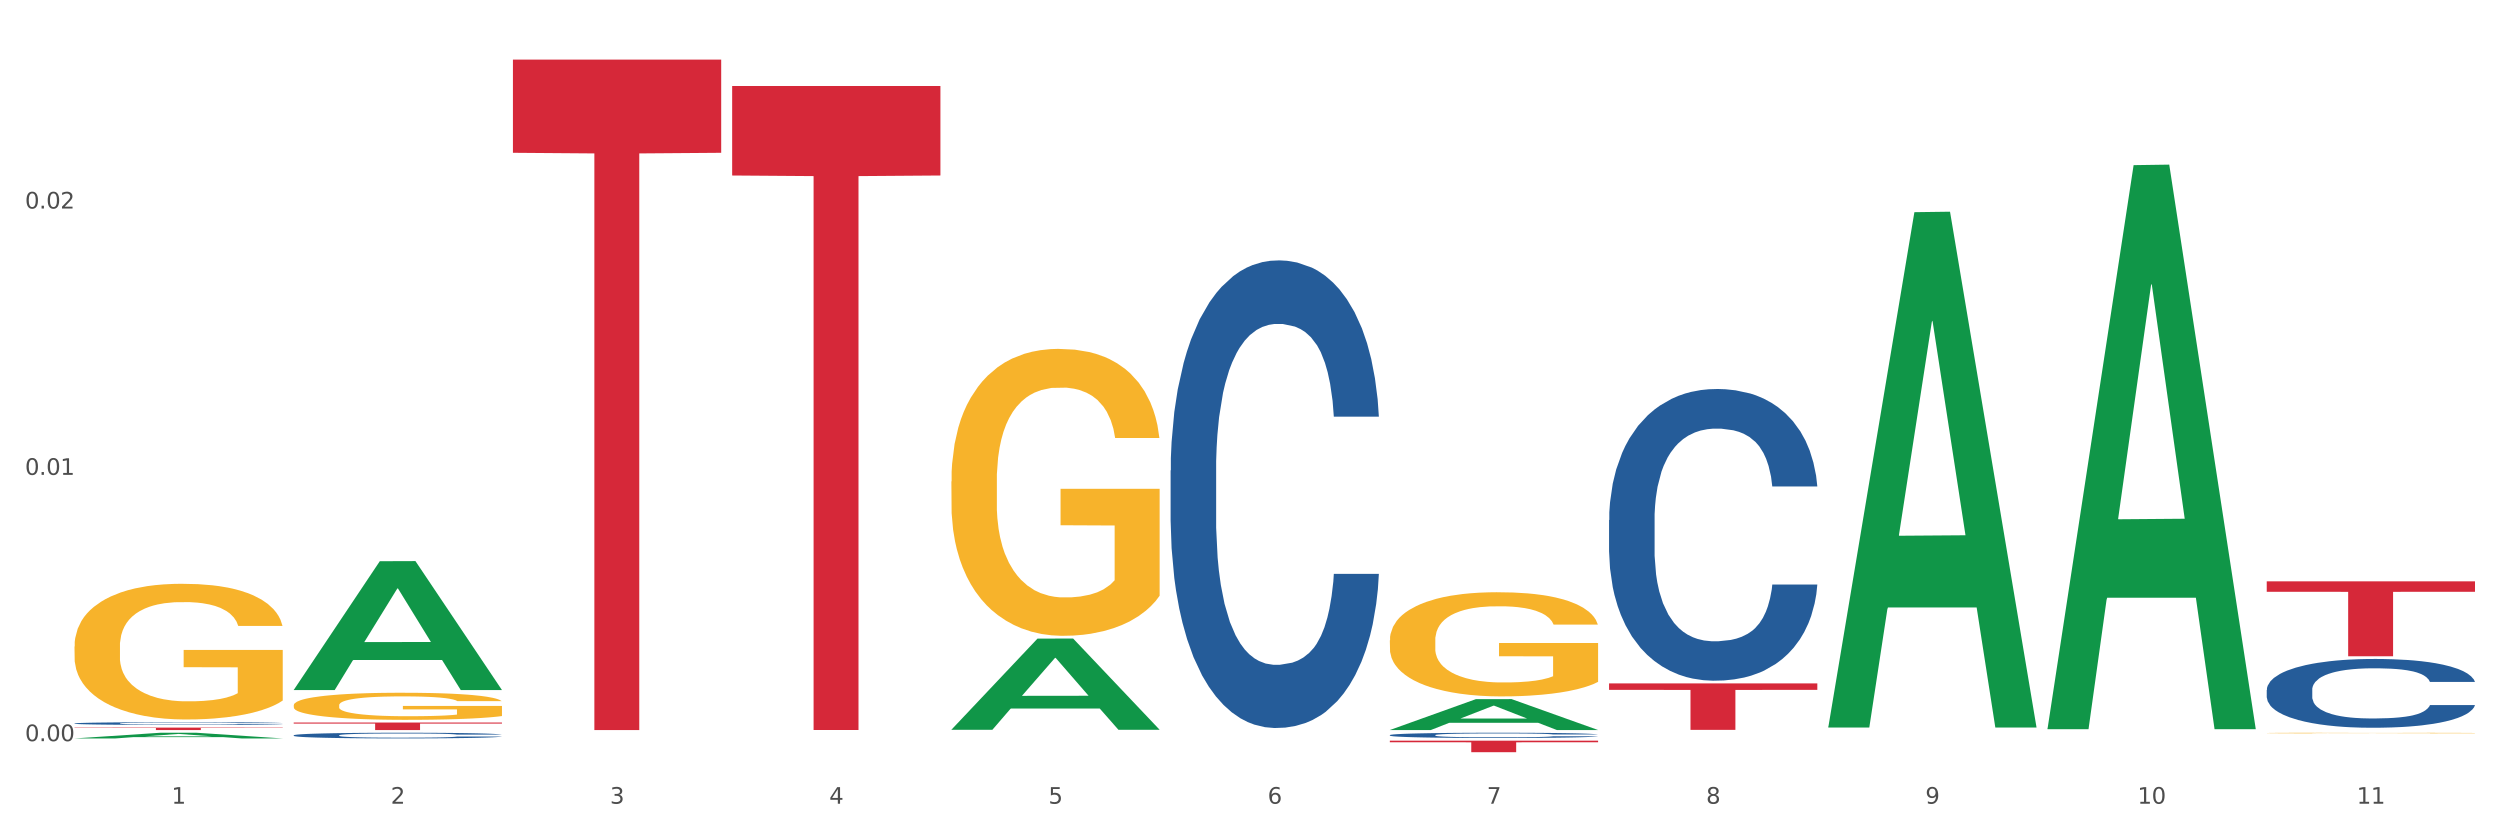 <?xml version="1.0" encoding="utf-8" standalone="no"?>
<!DOCTYPE svg PUBLIC "-//W3C//DTD SVG 1.1//EN"
  "http://www.w3.org/Graphics/SVG/1.1/DTD/svg11.dtd">
<svg xmlns:xlink="http://www.w3.org/1999/xlink" width="1080pt" height="360pt" viewBox="0 0 1080 360" xmlns="http://www.w3.org/2000/svg" version="1.1">
 <rect x="0" y="0" width="1080" height="360" fill="#333333" stroke="none"/>
 <defs>
  <style type="text/css">*{stroke-linejoin: round; stroke-linecap: butt}</style>
 </defs>
 <g id="figure_1">
  <g id="patch_1">
   <path d="M 0 360 
L 1080 360 
L 1080 0 
L 0 0 
z
" style="fill: #ffffff; stroke: #ffffff; stroke-linejoin: miter"/>
  </g>
  <g id="axes_1">
   <g id="matplotlib.axis_1">
    <g id="xtick_1">
     <g id="text_1">
      <!-- 1 -->
      <g style="fill: #4d4d4d" transform="translate(74.106 347.204) scale(0.096 -0.096)">
       <defs>
        <path id="DejaVuSans-31" d="M 794 531 
L 1825 531 
L 1825 4091 
L 703 3866 
L 703 4441 
L 1819 4666 
L 2450 4666 
L 2450 531 
L 3481 531 
L 3481 0 
L 794 0 
L 794 531 
z
" transform="scale(0.016)"/>
       </defs>
       <use xlink:href="#DejaVuSans-31"/>
      </g>
     </g>
    </g>
    <g id="xtick_2">
     <g id="text_2">
      <!-- 2 -->
      <g style="fill: #4d4d4d" transform="translate(168.812 347.204) scale(0.096 -0.096)">
       <defs>
        <path id="DejaVuSans-32" d="M 1228 531 
L 3431 531 
L 3431 0 
L 469 0 
L 469 531 
Q 828 903 1448 1529 
Q 2069 2156 2228 2338 
Q 2531 2678 2651 2914 
Q 2772 3150 2772 3378 
Q 2772 3750 2511 3984 
Q 2250 4219 1831 4219 
Q 1534 4219 1204 4116 
Q 875 4013 500 3803 
L 500 4441 
Q 881 4594 1212 4672 
Q 1544 4750 1819 4750 
Q 2544 4750 2975 4387 
Q 3406 4025 3406 3419 
Q 3406 3131 3298 2873 
Q 3191 2616 2906 2266 
Q 2828 2175 2409 1742 
Q 1991 1309 1228 531 
z
" transform="scale(0.016)"/>
       </defs>
       <use xlink:href="#DejaVuSans-32"/>
      </g>
     </g>
    </g>
    <g id="xtick_3">
     <g id="text_3">
      <!-- 3 -->
      <g style="fill: #4d4d4d" transform="translate(263.517 347.204) scale(0.096 -0.096)">
       <defs>
        <path id="DejaVuSans-33" d="M 2597 2516 
Q 3050 2419 3304 2112 
Q 3559 1806 3559 1356 
Q 3559 666 3084 287 
Q 2609 -91 1734 -91 
Q 1441 -91 1130 -33 
Q 819 25 488 141 
L 488 750 
Q 750 597 1062 519 
Q 1375 441 1716 441 
Q 2309 441 2620 675 
Q 2931 909 2931 1356 
Q 2931 1769 2642 2001 
Q 2353 2234 1838 2234 
L 1294 2234 
L 1294 2753 
L 1863 2753 
Q 2328 2753 2575 2939 
Q 2822 3125 2822 3475 
Q 2822 3834 2567 4026 
Q 2313 4219 1838 4219 
Q 1578 4219 1281 4162 
Q 984 4106 628 3988 
L 628 4550 
Q 988 4650 1302 4700 
Q 1616 4750 1894 4750 
Q 2613 4750 3031 4423 
Q 3450 4097 3450 3541 
Q 3450 3153 3228 2886 
Q 3006 2619 2597 2516 
z
" transform="scale(0.016)"/>
       </defs>
       <use xlink:href="#DejaVuSans-33"/>
      </g>
     </g>
    </g>
    <g id="xtick_4">
     <g id="text_4">
      <!-- 4 -->
      <g style="fill: #4d4d4d" transform="translate(358.223 347.204) scale(0.096 -0.096)">
       <defs>
        <path id="DejaVuSans-34" d="M 2419 4116 
L 825 1625 
L 2419 1625 
L 2419 4116 
z
M 2253 4666 
L 3047 4666 
L 3047 1625 
L 3713 1625 
L 3713 1100 
L 3047 1100 
L 3047 0 
L 2419 0 
L 2419 1100 
L 313 1100 
L 313 1709 
L 2253 4666 
z
" transform="scale(0.016)"/>
       </defs>
       <use xlink:href="#DejaVuSans-34"/>
      </g>
     </g>
    </g>
    <g id="xtick_5">
     <g id="text_5">
      <!-- 5 -->
      <g style="fill: #4d4d4d" transform="translate(452.928 347.204) scale(0.096 -0.096)">
       <defs>
        <path id="DejaVuSans-35" d="M 691 4666 
L 3169 4666 
L 3169 4134 
L 1269 4134 
L 1269 2991 
Q 1406 3038 1543 3061 
Q 1681 3084 1819 3084 
Q 2600 3084 3056 2656 
Q 3513 2228 3513 1497 
Q 3513 744 3044 326 
Q 2575 -91 1722 -91 
Q 1428 -91 1123 -41 
Q 819 9 494 109 
L 494 744 
Q 775 591 1075 516 
Q 1375 441 1709 441 
Q 2250 441 2565 725 
Q 2881 1009 2881 1497 
Q 2881 1984 2565 2268 
Q 2250 2553 1709 2553 
Q 1456 2553 1204 2497 
Q 953 2441 691 2322 
L 691 4666 
z
" transform="scale(0.016)"/>
       </defs>
       <use xlink:href="#DejaVuSans-35"/>
      </g>
     </g>
    </g>
    <g id="xtick_6">
     <g id="text_6">
      <!-- 6 -->
      <g style="fill: #4d4d4d" transform="translate(547.634 347.204) scale(0.096 -0.096)">
       <defs>
        <path id="DejaVuSans-36" d="M 2113 2584 
Q 1688 2584 1439 2293 
Q 1191 2003 1191 1497 
Q 1191 994 1439 701 
Q 1688 409 2113 409 
Q 2538 409 2786 701 
Q 3034 994 3034 1497 
Q 3034 2003 2786 2293 
Q 2538 2584 2113 2584 
z
M 3366 4563 
L 3366 3988 
Q 3128 4100 2886 4159 
Q 2644 4219 2406 4219 
Q 1781 4219 1451 3797 
Q 1122 3375 1075 2522 
Q 1259 2794 1537 2939 
Q 1816 3084 2150 3084 
Q 2853 3084 3261 2657 
Q 3669 2231 3669 1497 
Q 3669 778 3244 343 
Q 2819 -91 2113 -91 
Q 1303 -91 875 529 
Q 447 1150 447 2328 
Q 447 3434 972 4092 
Q 1497 4750 2381 4750 
Q 2619 4750 2861 4703 
Q 3103 4656 3366 4563 
z
" transform="scale(0.016)"/>
       </defs>
       <use xlink:href="#DejaVuSans-36"/>
      </g>
     </g>
    </g>
    <g id="xtick_7">
     <g id="text_7">
      <!-- 7 -->
      <g style="fill: #4d4d4d" transform="translate(642.339 347.204) scale(0.096 -0.096)">
       <defs>
        <path id="DejaVuSans-37" d="M 525 4666 
L 3525 4666 
L 3525 4397 
L 1831 0 
L 1172 0 
L 2766 4134 
L 525 4134 
L 525 4666 
z
" transform="scale(0.016)"/>
       </defs>
       <use xlink:href="#DejaVuSans-37"/>
      </g>
     </g>
    </g>
    <g id="xtick_8">
     <g id="text_8">
      <!-- 8 -->
      <g style="fill: #4d4d4d" transform="translate(737.044 347.204) scale(0.096 -0.096)">
       <defs>
        <path id="DejaVuSans-38" d="M 2034 2216 
Q 1584 2216 1326 1975 
Q 1069 1734 1069 1313 
Q 1069 891 1326 650 
Q 1584 409 2034 409 
Q 2484 409 2743 651 
Q 3003 894 3003 1313 
Q 3003 1734 2745 1975 
Q 2488 2216 2034 2216 
z
M 1403 2484 
Q 997 2584 770 2862 
Q 544 3141 544 3541 
Q 544 4100 942 4425 
Q 1341 4750 2034 4750 
Q 2731 4750 3128 4425 
Q 3525 4100 3525 3541 
Q 3525 3141 3298 2862 
Q 3072 2584 2669 2484 
Q 3125 2378 3379 2068 
Q 3634 1759 3634 1313 
Q 3634 634 3220 271 
Q 2806 -91 2034 -91 
Q 1263 -91 848 271 
Q 434 634 434 1313 
Q 434 1759 690 2068 
Q 947 2378 1403 2484 
z
M 1172 3481 
Q 1172 3119 1398 2916 
Q 1625 2713 2034 2713 
Q 2441 2713 2670 2916 
Q 2900 3119 2900 3481 
Q 2900 3844 2670 4047 
Q 2441 4250 2034 4250 
Q 1625 4250 1398 4047 
Q 1172 3844 1172 3481 
z
" transform="scale(0.016)"/>
       </defs>
       <use xlink:href="#DejaVuSans-38"/>
      </g>
     </g>
    </g>
    <g id="xtick_9">
     <g id="text_9">
      <!-- 9 -->
      <g style="fill: #4d4d4d" transform="translate(831.75 347.204) scale(0.096 -0.096)">
       <defs>
        <path id="DejaVuSans-39" d="M 703 97 
L 703 672 
Q 941 559 1184 500 
Q 1428 441 1663 441 
Q 2288 441 2617 861 
Q 2947 1281 2994 2138 
Q 2813 1869 2534 1725 
Q 2256 1581 1919 1581 
Q 1219 1581 811 2004 
Q 403 2428 403 3163 
Q 403 3881 828 4315 
Q 1253 4750 1959 4750 
Q 2769 4750 3195 4129 
Q 3622 3509 3622 2328 
Q 3622 1225 3098 567 
Q 2575 -91 1691 -91 
Q 1453 -91 1209 -44 
Q 966 3 703 97 
z
M 1959 2075 
Q 2384 2075 2632 2365 
Q 2881 2656 2881 3163 
Q 2881 3666 2632 3958 
Q 2384 4250 1959 4250 
Q 1534 4250 1286 3958 
Q 1038 3666 1038 3163 
Q 1038 2656 1286 2365 
Q 1534 2075 1959 2075 
z
" transform="scale(0.016)"/>
       </defs>
       <use xlink:href="#DejaVuSans-39"/>
      </g>
     </g>
    </g>
    <g id="xtick_10">
     <g id="text_10">
      <!-- 10 -->
      <g style="fill: #4d4d4d" transform="translate(923.401 347.204) scale(0.096 -0.096)">
       <defs>
        <path id="DejaVuSans-30" d="M 2034 4250 
Q 1547 4250 1301 3770 
Q 1056 3291 1056 2328 
Q 1056 1369 1301 889 
Q 1547 409 2034 409 
Q 2525 409 2770 889 
Q 3016 1369 3016 2328 
Q 3016 3291 2770 3770 
Q 2525 4250 2034 4250 
z
M 2034 4750 
Q 2819 4750 3233 4129 
Q 3647 3509 3647 2328 
Q 3647 1150 3233 529 
Q 2819 -91 2034 -91 
Q 1250 -91 836 529 
Q 422 1150 422 2328 
Q 422 3509 836 4129 
Q 1250 4750 2034 4750 
z
" transform="scale(0.016)"/>
       </defs>
       <use xlink:href="#DejaVuSans-31"/>
       <use xlink:href="#DejaVuSans-30" transform="translate(63.623 0)"/>
      </g>
     </g>
    </g>
    <g id="xtick_11">
     <g id="text_11">
      <!-- 11 -->
      <g style="fill: #4d4d4d" transform="translate(1018.107 347.204) scale(0.096 -0.096)">
       <use xlink:href="#DejaVuSans-31"/>
       <use xlink:href="#DejaVuSans-31" transform="translate(63.623 0)"/>
      </g>
     </g>
    </g>
    <g id="xtick_12"/>
    <g id="xtick_13"/>
    <g id="xtick_14"/>
    <g id="xtick_15"/>
    <g id="xtick_16"/>
    <g id="xtick_17"/>
    <g id="xtick_18"/>
    <g id="xtick_19"/>
    <g id="xtick_20"/>
    <g id="xtick_21"/>
   </g>
   <g id="matplotlib.axis_2">
    <g id="ytick_1">
     <g id="text_12">
      <!-- 0.00 -->
      <g style="fill: #4d4d4d" transform="translate(10.8 320.186) scale(0.096 -0.096)">
       <defs>
        <path id="DejaVuSans-2e" d="M 684 794 
L 1344 794 
L 1344 0 
L 684 0 
L 684 794 
z
" transform="scale(0.016)"/>
       </defs>
       <use xlink:href="#DejaVuSans-30"/>
       <use xlink:href="#DejaVuSans-2e" transform="translate(63.623 0)"/>
       <use xlink:href="#DejaVuSans-30" transform="translate(95.41 0)"/>
       <use xlink:href="#DejaVuSans-30" transform="translate(159.033 0)"/>
      </g>
     </g>
    </g>
    <g id="ytick_2">
     <g id="text_13">
      <!-- 0.01 -->
      <g style="fill: #4d4d4d" transform="translate(10.8 205.136) scale(0.096 -0.096)">
       <use xlink:href="#DejaVuSans-30"/>
       <use xlink:href="#DejaVuSans-2e" transform="translate(63.623 0)"/>
       <use xlink:href="#DejaVuSans-30" transform="translate(95.41 0)"/>
       <use xlink:href="#DejaVuSans-31" transform="translate(159.033 0)"/>
      </g>
     </g>
    </g>
    <g id="ytick_3">
     <g id="text_14">
      <!-- 0.02 -->
      <g style="fill: #4d4d4d" transform="translate(10.8 90.085) scale(0.096 -0.096)">
       <use xlink:href="#DejaVuSans-30"/>
       <use xlink:href="#DejaVuSans-2e" transform="translate(63.623 0)"/>
       <use xlink:href="#DejaVuSans-30" transform="translate(95.41 0)"/>
       <use xlink:href="#DejaVuSans-32" transform="translate(159.033 0)"/>
      </g>
     </g>
    </g>
    <g id="ytick_4"/>
    <g id="ytick_5"/>
    <g id="ytick_6"/>
   </g>
   <g id="PolyCollection_1">
    <path d="M 32.175 319 
L 32.268 318.998 
L 69.369 316.541 
L 84.766 316.539 
L 122.145 319.005 
L 104.337 319.005 
L 96.267 318.43 
L 57.96 318.43 
L 57.682 318.44 
L 49.891 319.005 
L 32.175 319.005 
L 32.175 319 
L 62.783 318.088 
L 91.444 318.085 
L 77.253 317.064 
L 77.067 317.06 
L 76.882 317.067 
L 62.691 318.085 
L 62.783 318.088 
L 32.175 319 
z
" clip-path="url(#p828013694e)" style="fill: #109648"/>
    <path d="M 600.408 317.562 
L 600.514 317.56 
L 600.514 317.501 
L 600.833 317.422 
L 602.003 317.277 
L 603.492 317.167 
L 606.044 317.038 
L 607.427 316.984 
L 609.235 316.923 
L 612.957 316.826 
L 617.211 316.743 
L 620.189 316.697 
L 622.422 316.668 
L 627.42 316.616 
L 630.292 316.593 
L 633.269 316.574 
L 635.822 316.562 
L 640.076 316.547 
L 643.479 316.541 
L 647.414 316.539 
L 650.71 316.541 
L 655.071 316.549 
L 661.451 316.574 
L 663.897 316.589 
L 667.194 316.614 
L 670.597 316.647 
L 673.362 316.68 
L 676.553 316.728 
L 679.85 316.79 
L 683.04 316.869 
L 685.273 316.942 
L 687.081 317.019 
L 688.677 317.113 
L 689.846 317.214 
L 690.378 317.3 
L 670.916 317.3 
L 670.385 317.223 
L 669.321 317.14 
L 668.258 317.084 
L 667.088 317.038 
L 665.28 316.986 
L 663.685 316.953 
L 661.026 316.913 
L 658.58 316.888 
L 656.559 316.874 
L 654.113 316.861 
L 648.902 316.849 
L 645.18 316.849 
L 642.841 316.853 
L 639.969 316.863 
L 637.523 316.878 
L 634.652 316.903 
L 632.419 316.93 
L 630.185 316.965 
L 628.909 316.99 
L 626.995 317.036 
L 625.719 317.073 
L 624.017 317.138 
L 623.06 317.183 
L 621.358 317.302 
L 620.614 317.389 
L 620.295 317.449 
L 620.082 317.516 
L 620.082 317.84 
L 620.72 317.986 
L 621.252 318.048 
L 622.103 318.119 
L 623.698 318.21 
L 626.038 318.299 
L 628.484 318.364 
L 630.504 318.403 
L 632.419 318.432 
L 634.333 318.455 
L 636.672 318.476 
L 638.587 318.489 
L 641.458 318.501 
L 644.861 318.507 
L 647.52 318.507 
L 652.944 318.497 
L 655.39 318.487 
L 657.729 318.472 
L 660.282 318.449 
L 662.302 318.424 
L 663.472 318.405 
L 665.386 318.366 
L 666.875 318.324 
L 668.151 318.277 
L 669.002 318.235 
L 669.959 318.173 
L 670.704 318.102 
L 670.916 318.065 
L 690.378 318.065 
L 689.953 318.139 
L 689.208 318.212 
L 687.719 318.31 
L 686.55 318.366 
L 684.742 318.435 
L 682.827 318.493 
L 680.169 318.557 
L 677.723 318.605 
L 675.17 318.647 
L 672.405 318.684 
L 667.407 318.736 
L 665.599 318.751 
L 661.771 318.775 
L 658.793 318.79 
L 654.433 318.805 
L 649.966 318.813 
L 645.287 318.815 
L 641.139 318.811 
L 636.566 318.798 
L 633.695 318.786 
L 630.504 318.767 
L 626.782 318.738 
L 623.273 318.703 
L 619.976 318.661 
L 616.892 318.613 
L 614.02 318.559 
L 610.298 318.47 
L 607.533 318.383 
L 605.513 318.302 
L 604.13 318.233 
L 602.748 318.146 
L 602.003 318.085 
L 600.833 317.94 
L 600.408 317.805 
L 600.408 317.562 
z
" clip-path="url(#p828013694e)" style="fill: #255c99"/>
    <path d="M 695.113 224.669 
L 695.22 224.554 
L 695.22 221.332 
L 695.539 216.958 
L 696.709 208.901 
L 698.197 202.801 
L 700.75 195.665 
L 702.132 192.673 
L 703.94 189.335 
L 707.662 183.926 
L 711.916 179.322 
L 714.894 176.79 
L 717.127 175.178 
L 722.126 172.301 
L 724.997 171.035 
L 727.975 169.999 
L 730.527 169.309 
L 734.781 168.503 
L 738.184 168.158 
L 742.119 168.043 
L 745.416 168.158 
L 749.776 168.618 
L 756.157 169.999 
L 758.603 170.805 
L 761.9 172.186 
L 765.303 174.027 
L 768.068 175.869 
L 771.258 178.516 
L 774.555 181.969 
L 777.746 186.343 
L 779.979 190.371 
L 781.787 194.63 
L 783.382 199.809 
L 784.552 205.448 
L 785.084 210.167 
L 765.622 210.167 
L 765.09 205.909 
L 764.027 201.305 
L 762.963 198.197 
L 761.793 195.665 
L 759.985 192.788 
L 758.39 190.946 
L 755.732 188.76 
L 753.286 187.379 
L 751.265 186.573 
L 748.819 185.882 
L 743.608 185.192 
L 739.886 185.192 
L 737.546 185.422 
L 734.675 185.997 
L 732.229 186.803 
L 729.357 188.184 
L 727.124 189.68 
L 724.891 191.637 
L 723.615 193.018 
L 721.7 195.55 
L 720.424 197.622 
L 718.723 201.19 
L 717.765 203.722 
L 716.064 210.282 
L 715.319 215.116 
L 715 218.454 
L 714.788 222.137 
L 714.788 240.092 
L 715.426 248.149 
L 715.958 251.602 
L 716.808 255.515 
L 718.404 260.579 
L 720.743 265.528 
L 723.189 269.096 
L 725.21 271.283 
L 727.124 272.894 
L 729.038 274.16 
L 731.378 275.311 
L 733.292 276.002 
L 736.164 276.692 
L 739.567 277.038 
L 742.225 277.038 
L 747.649 276.462 
L 750.095 275.887 
L 752.435 275.081 
L 754.987 273.815 
L 757.008 272.434 
L 758.178 271.398 
L 760.092 269.211 
L 761.581 266.909 
L 762.857 264.262 
L 763.708 261.96 
L 764.665 258.507 
L 765.409 254.594 
L 765.622 252.522 
L 785.084 252.522 
L 784.658 256.666 
L 783.914 260.694 
L 782.425 266.104 
L 781.255 269.211 
L 779.447 273.009 
L 777.533 276.232 
L 774.874 279.8 
L 772.428 282.447 
L 769.876 284.749 
L 767.111 286.821 
L 762.112 289.698 
L 760.305 290.504 
L 756.476 291.885 
L 753.498 292.691 
L 749.138 293.496 
L 744.671 293.957 
L 739.992 294.072 
L 735.845 293.841 
L 731.272 293.151 
L 728.4 292.46 
L 725.21 291.424 
L 721.488 289.813 
L 717.978 287.857 
L 714.681 285.555 
L 711.597 282.907 
L 708.726 279.915 
L 705.004 274.966 
L 702.239 270.132 
L 700.218 265.643 
L 698.836 261.845 
L 697.453 257.011 
L 696.709 253.673 
L 695.539 245.617 
L 695.113 238.135 
L 695.113 224.669 
z
" clip-path="url(#p828013694e)" style="fill: #255c99"/>
    <path d="M 979.23 298.023 
L 979.336 297.996 
L 979.336 297.236 
L 979.655 296.204 
L 980.825 294.304 
L 982.314 292.865 
L 984.866 291.182 
L 986.249 290.476 
L 988.057 289.689 
L 991.779 288.413 
L 996.033 287.327 
L 999.01 286.73 
L 1001.244 286.35 
L 1006.242 285.671 
L 1009.114 285.373 
L 1012.091 285.128 
L 1014.644 284.965 
L 1018.898 284.775 
L 1022.301 284.694 
L 1026.236 284.667 
L 1029.532 284.694 
L 1033.893 284.803 
L 1040.273 285.128 
L 1042.719 285.318 
L 1046.016 285.644 
L 1049.419 286.078 
L 1052.184 286.513 
L 1055.375 287.137 
L 1058.672 287.952 
L 1061.862 288.983 
L 1064.095 289.933 
L 1065.903 290.938 
L 1067.498 292.159 
L 1068.668 293.489 
L 1069.2 294.602 
L 1049.738 294.602 
L 1049.207 293.598 
L 1048.143 292.512 
L 1047.08 291.779 
L 1045.91 291.182 
L 1044.102 290.503 
L 1042.507 290.069 
L 1039.848 289.553 
L 1037.402 289.227 
L 1035.381 289.037 
L 1032.935 288.875 
L 1027.724 288.712 
L 1024.002 288.712 
L 1021.663 288.766 
L 1018.791 288.902 
L 1016.345 289.092 
L 1013.474 289.417 
L 1011.24 289.77 
L 1009.007 290.232 
L 1007.731 290.558 
L 1005.817 291.155 
L 1004.541 291.643 
L 1002.839 292.485 
L 1001.882 293.082 
L 1000.18 294.63 
L 999.436 295.77 
L 999.117 296.557 
L 998.904 297.426 
L 998.904 301.66 
L 999.542 303.561 
L 1000.074 304.375 
L 1000.925 305.298 
L 1002.52 306.492 
L 1004.86 307.66 
L 1007.306 308.501 
L 1009.326 309.017 
L 1011.24 309.397 
L 1013.155 309.696 
L 1015.494 309.967 
L 1017.409 310.13 
L 1020.28 310.293 
L 1023.683 310.374 
L 1026.342 310.374 
L 1031.766 310.239 
L 1034.212 310.103 
L 1036.551 309.913 
L 1039.104 309.614 
L 1041.124 309.289 
L 1042.294 309.044 
L 1044.208 308.528 
L 1045.697 307.985 
L 1046.973 307.361 
L 1047.824 306.818 
L 1048.781 306.004 
L 1049.526 305.081 
L 1049.738 304.592 
L 1069.2 304.592 
L 1068.775 305.569 
L 1068.03 306.52 
L 1066.541 307.795 
L 1065.371 308.528 
L 1063.564 309.424 
L 1061.649 310.184 
L 1058.991 311.026 
L 1056.545 311.65 
L 1053.992 312.193 
L 1051.227 312.682 
L 1046.229 313.36 
L 1044.421 313.55 
L 1040.592 313.876 
L 1037.615 314.066 
L 1033.254 314.256 
L 1028.788 314.365 
L 1024.109 314.392 
L 1019.961 314.338 
L 1015.388 314.175 
L 1012.517 314.012 
L 1009.326 313.768 
L 1005.604 313.388 
L 1002.095 312.926 
L 998.798 312.383 
L 995.714 311.759 
L 992.842 311.053 
L 989.12 309.886 
L 986.355 308.746 
L 984.334 307.687 
L 982.952 306.791 
L 981.569 305.651 
L 980.825 304.864 
L 979.655 302.963 
L 979.23 301.199 
L 979.23 298.023 
z
" clip-path="url(#p828013694e)" style="fill: #255c99"/>
    <path d="M 32.175 312.519 
L 32.281 312.518 
L 32.281 312.487 
L 32.6 312.446 
L 33.77 312.37 
L 35.259 312.313 
L 37.811 312.245 
L 39.194 312.217 
L 41.002 312.186 
L 44.724 312.135 
L 48.978 312.091 
L 51.956 312.067 
L 54.189 312.052 
L 59.187 312.025 
L 62.059 312.013 
L 65.036 312.003 
L 67.589 311.997 
L 71.843 311.989 
L 75.246 311.986 
L 79.181 311.985 
L 82.477 311.986 
L 86.838 311.99 
L 93.219 312.003 
L 95.665 312.011 
L 98.961 312.024 
L 102.365 312.041 
L 105.13 312.059 
L 108.32 312.084 
L 111.617 312.116 
L 114.807 312.158 
L 117.041 312.195 
L 118.848 312.236 
L 120.444 312.284 
L 121.613 312.338 
L 122.145 312.382 
L 102.684 312.382 
L 102.152 312.342 
L 101.088 312.299 
L 100.025 312.269 
L 98.855 312.245 
L 97.047 312.218 
L 95.452 312.201 
L 92.793 312.18 
L 90.347 312.167 
L 88.327 312.16 
L 85.881 312.153 
L 80.67 312.147 
L 76.947 312.147 
L 74.608 312.149 
L 71.736 312.154 
L 69.29 312.162 
L 66.419 312.175 
L 64.186 312.189 
L 61.952 312.207 
L 60.676 312.22 
L 58.762 312.244 
L 57.486 312.264 
L 55.784 312.297 
L 54.827 312.321 
L 53.126 312.383 
L 52.381 312.429 
L 52.062 312.46 
L 51.849 312.495 
L 51.849 312.664 
L 52.487 312.74 
L 53.019 312.773 
L 53.87 312.81 
L 55.465 312.857 
L 57.805 312.904 
L 60.251 312.938 
L 62.271 312.958 
L 64.186 312.973 
L 66.1 312.985 
L 68.44 312.996 
L 70.354 313.003 
L 73.225 313.009 
L 76.628 313.012 
L 79.287 313.012 
L 84.711 313.007 
L 87.157 313.002 
L 89.496 312.994 
L 92.049 312.982 
L 94.069 312.969 
L 95.239 312.959 
L 97.153 312.939 
L 98.642 312.917 
L 99.919 312.892 
L 100.769 312.87 
L 101.726 312.838 
L 102.471 312.801 
L 102.684 312.781 
L 122.145 312.781 
L 121.72 312.82 
L 120.975 312.858 
L 119.487 312.909 
L 118.317 312.939 
L 116.509 312.974 
L 114.595 313.005 
L 111.936 313.038 
L 109.49 313.063 
L 106.937 313.085 
L 104.172 313.105 
L 99.174 313.132 
L 97.366 313.139 
L 93.538 313.152 
L 90.56 313.16 
L 86.2 313.168 
L 81.733 313.172 
L 77.054 313.173 
L 72.906 313.171 
L 68.333 313.164 
L 65.462 313.158 
L 62.271 313.148 
L 58.549 313.133 
L 55.04 313.114 
L 51.743 313.093 
L 48.659 313.068 
L 45.788 313.039 
L 42.065 312.993 
L 39.3 312.947 
L 37.28 312.905 
L 35.897 312.869 
L 34.515 312.824 
L 33.77 312.792 
L 32.6 312.716 
L 32.175 312.646 
L 32.175 312.519 
z
" clip-path="url(#p828013694e)" style="fill: #255c99"/>
    <path d="M 221.586 25.759 
L 311.556 25.759 
L 311.556 66.007 
L 276.165 66.279 
L 276.165 315.376 
L 256.764 315.376 
L 256.764 66.279 
L 221.586 66.007 
L 221.586 26.031 
L 221.586 25.759 
z
" clip-path="url(#p828013694e)" style="fill: #d62839"/>
    <path d="M 316.291 37.152 
L 406.262 37.152 
L 406.262 75.815 
L 370.871 76.077 
L 370.871 315.374 
L 351.469 315.374 
L 351.469 76.077 
L 316.291 75.815 
L 316.291 37.413 
L 316.291 37.152 
z
" clip-path="url(#p828013694e)" style="fill: #d62839"/>
    <path d="M 600.408 319.978 
L 690.378 319.978 
L 690.378 320.669 
L 654.987 320.674 
L 654.987 324.95 
L 635.586 324.95 
L 635.586 320.674 
L 600.408 320.669 
L 600.408 319.983 
L 600.408 319.978 
z
" clip-path="url(#p828013694e)" style="fill: #d62839"/>
    <path d="M 695.113 295.235 
L 785.084 295.235 
L 785.084 298.024 
L 749.692 298.043 
L 749.692 315.306 
L 730.291 315.306 
L 730.291 298.043 
L 695.113 298.024 
L 695.113 295.254 
L 695.113 295.235 
z
" clip-path="url(#p828013694e)" style="fill: #d62839"/>
    <path d="M 979.23 251.149 
L 1069.2 251.149 
L 1069.2 255.645 
L 1033.809 255.675 
L 1033.809 283.504 
L 1014.408 283.504 
L 1014.408 255.675 
L 979.23 255.645 
L 979.23 251.179 
L 979.23 251.149 
z
" clip-path="url(#p828013694e)" style="fill: #d62839"/>
    <path d="M 126.88 312.135 
L 216.851 312.135 
L 216.851 312.585 
L 181.46 312.588 
L 181.46 315.376 
L 162.058 315.376 
L 162.058 312.588 
L 126.88 312.585 
L 126.88 312.138 
L 126.88 312.135 
z
" clip-path="url(#p828013694e)" style="fill: #d62839"/>
    <path d="M 32.175 314.336 
L 122.145 314.336 
L 122.145 314.481 
L 86.754 314.482 
L 86.754 315.376 
L 67.353 315.376 
L 67.353 314.482 
L 32.175 314.481 
L 32.175 314.337 
L 32.175 314.336 
z
" clip-path="url(#p828013694e)" style="fill: #d62839"/>
    <path d="M 505.702 203.254 
L 505.809 203.07 
L 505.809 197.903 
L 506.128 190.892 
L 507.298 177.977 
L 508.786 168.198 
L 511.339 156.759 
L 512.721 151.962 
L 514.529 146.612 
L 518.251 137.94 
L 522.505 130.56 
L 525.483 126.501 
L 527.716 123.918 
L 532.715 119.305 
L 535.586 117.276 
L 538.564 115.615 
L 541.116 114.508 
L 545.37 113.216 
L 548.773 112.663 
L 552.708 112.478 
L 556.005 112.663 
L 560.365 113.401 
L 566.746 115.615 
L 569.192 116.907 
L 572.489 119.121 
L 575.892 122.073 
L 578.657 125.025 
L 581.847 129.268 
L 585.144 134.803 
L 588.335 141.814 
L 590.568 148.272 
L 592.376 155.099 
L 593.971 163.401 
L 595.141 172.442 
L 595.673 180.007 
L 576.211 180.007 
L 575.679 173.18 
L 574.616 165.8 
L 573.552 160.818 
L 572.382 156.759 
L 570.575 152.147 
L 568.979 149.195 
L 566.321 145.689 
L 563.875 143.475 
L 561.854 142.184 
L 559.408 141.076 
L 554.197 139.969 
L 550.475 139.969 
L 548.135 140.338 
L 545.264 141.261 
L 542.818 142.553 
L 539.946 144.767 
L 537.713 147.165 
L 535.48 150.302 
L 534.204 152.516 
L 532.289 156.575 
L 531.013 159.896 
L 529.312 165.615 
L 528.354 169.674 
L 526.653 180.191 
L 525.908 187.94 
L 525.589 193.291 
L 525.377 199.195 
L 525.377 227.977 
L 526.015 240.893 
L 526.547 246.428 
L 527.397 252.701 
L 528.993 260.819 
L 531.332 268.753 
L 533.778 274.472 
L 535.799 277.978 
L 537.713 280.561 
L 539.627 282.59 
L 541.967 284.435 
L 543.881 285.542 
L 546.753 286.65 
L 550.156 287.203 
L 552.814 287.203 
L 558.238 286.28 
L 560.684 285.358 
L 563.024 284.066 
L 565.576 282.037 
L 567.597 279.823 
L 568.767 278.162 
L 570.681 274.657 
L 572.17 270.967 
L 573.446 266.723 
L 574.297 263.033 
L 575.254 257.498 
L 575.998 251.225 
L 576.211 247.904 
L 595.673 247.904 
L 595.247 254.546 
L 594.503 261.004 
L 593.014 269.675 
L 591.844 274.657 
L 590.036 280.745 
L 588.122 285.911 
L 585.463 291.631 
L 583.017 295.875 
L 580.465 299.565 
L 577.7 302.886 
L 572.701 307.498 
L 570.894 308.79 
L 567.065 311.004 
L 564.087 312.295 
L 559.727 313.587 
L 555.26 314.325 
L 550.581 314.509 
L 546.434 314.14 
L 541.861 313.033 
L 538.989 311.926 
L 535.799 310.266 
L 532.077 307.683 
L 528.567 304.546 
L 525.27 300.856 
L 522.186 296.613 
L 519.315 291.816 
L 515.593 283.882 
L 512.828 276.133 
L 510.807 268.937 
L 509.425 262.849 
L 508.042 255.099 
L 507.298 249.749 
L 506.128 236.834 
L 505.702 224.841 
L 505.702 203.254 
z
" clip-path="url(#p828013694e)" style="fill: #255c99"/>
    <path d="M 32.175 279.285 
L 32.281 279.232 
L 32.281 277.304 
L 32.494 275.645 
L 33.556 271.629 
L 35.149 268.309 
L 36.318 266.542 
L 37.486 265.097 
L 38.867 263.651 
L 40.567 262.152 
L 43.647 259.957 
L 45.559 258.832 
L 47.896 257.654 
L 52.145 255.941 
L 55.225 254.977 
L 58.412 254.174 
L 63.617 253.21 
L 67.016 252.782 
L 70.627 252.461 
L 74.983 252.247 
L 78.275 252.193 
L 85.499 252.354 
L 91.659 252.836 
L 94.634 253.21 
L 98.458 253.853 
L 100.476 254.281 
L 103.769 255.138 
L 107.168 256.262 
L 109.505 257.226 
L 113.01 259.046 
L 115.666 260.867 
L 118.109 263.116 
L 119.383 264.668 
L 120.339 266.114 
L 121.189 267.774 
L 122.039 270.397 
L 102.919 270.397 
L 102.175 268.523 
L 101.007 266.757 
L 99.307 265.043 
L 97.82 263.972 
L 95.271 262.634 
L 92.934 261.777 
L 90.491 261.135 
L 87.517 260.599 
L 85.18 260.331 
L 81.887 260.117 
L 75.407 260.171 
L 71.052 260.599 
L 68.078 261.135 
L 66.166 261.617 
L 64.467 262.152 
L 62.555 262.902 
L 60.324 264.026 
L 58.731 265.043 
L 57.137 266.328 
L 55.863 267.613 
L 54.694 269.112 
L 53.738 270.719 
L 52.995 272.379 
L 52.357 274.413 
L 51.826 277.786 
L 51.826 285.122 
L 52.039 286.781 
L 52.57 288.977 
L 53.207 290.636 
L 54.269 292.618 
L 55.225 293.956 
L 57.031 295.884 
L 59.049 297.49 
L 60.643 298.507 
L 62.236 299.364 
L 64.998 300.542 
L 68.078 301.506 
L 70.734 302.095 
L 74.345 302.63 
L 76.788 302.844 
L 78.913 302.951 
L 84.118 302.951 
L 87.835 302.791 
L 91.978 302.416 
L 95.165 301.934 
L 97.82 301.345 
L 100.795 300.381 
L 102.707 299.471 
L 102.707 288.281 
L 79.338 288.227 
L 79.338 280.785 
L 122.145 280.785 
L 122.145 302.63 
L 120.339 303.754 
L 118.321 304.772 
L 116.197 305.682 
L 113.01 306.806 
L 109.186 307.877 
L 105.787 308.627 
L 102.175 309.269 
L 97.927 309.858 
L 92.403 310.394 
L 89.004 310.608 
L 84.755 310.768 
L 79.763 310.822 
L 75.407 310.715 
L 71.159 310.447 
L 66.697 309.965 
L 62.342 309.269 
L 59.049 308.573 
L 55.756 307.716 
L 52.251 306.592 
L 49.489 305.521 
L 47.365 304.557 
L 45.028 303.326 
L 42.479 301.72 
L 40.567 300.274 
L 38.867 298.775 
L 37.061 296.847 
L 35.787 295.188 
L 34.512 293.099 
L 33.768 291.547 
L 32.919 289.137 
L 32.281 285.764 
L 32.175 279.285 
z
" clip-path="url(#p828013694e)" style="fill: #f7b32b"/>
    <path d="M 979.23 316.671 
L 979.336 316.671 
L 979.336 316.662 
L 979.548 316.653 
L 980.611 316.634 
L 982.204 316.618 
L 983.372 316.609 
L 984.541 316.602 
L 985.922 316.595 
L 987.621 316.588 
L 990.702 316.577 
L 992.614 316.571 
L 994.951 316.566 
L 999.2 316.557 
L 1002.28 316.553 
L 1005.467 316.549 
L 1010.672 316.544 
L 1014.071 316.542 
L 1017.682 316.54 
L 1022.037 316.539 
L 1025.33 316.539 
L 1032.553 316.54 
L 1038.714 316.542 
L 1041.688 316.544 
L 1045.512 316.547 
L 1047.531 316.549 
L 1050.824 316.553 
L 1054.223 316.559 
L 1056.56 316.564 
L 1060.065 316.572 
L 1062.72 316.581 
L 1065.164 316.592 
L 1066.438 316.6 
L 1067.394 316.607 
L 1068.244 316.615 
L 1069.094 316.628 
L 1049.974 316.628 
L 1049.23 316.619 
L 1048.062 316.61 
L 1046.362 316.602 
L 1044.875 316.596 
L 1042.326 316.59 
L 1039.989 316.586 
L 1037.546 316.583 
L 1034.572 316.58 
L 1032.235 316.579 
L 1028.942 316.578 
L 1022.462 316.578 
L 1018.107 316.58 
L 1015.133 316.583 
L 1013.221 316.585 
L 1011.521 316.588 
L 1009.609 316.591 
L 1007.379 316.597 
L 1005.785 316.602 
L 1004.192 316.608 
L 1002.917 316.614 
L 1001.749 316.622 
L 1000.793 316.629 
L 1000.049 316.637 
L 999.412 316.647 
L 998.881 316.664 
L 998.881 316.7 
L 999.093 316.708 
L 999.624 316.719 
L 1000.262 316.727 
L 1001.324 316.736 
L 1002.28 316.743 
L 1004.086 316.752 
L 1006.104 316.76 
L 1007.697 316.765 
L 1009.291 316.769 
L 1012.052 316.775 
L 1015.133 316.78 
L 1017.788 316.783 
L 1021.4 316.785 
L 1023.843 316.786 
L 1025.968 316.787 
L 1031.172 316.787 
L 1034.89 316.786 
L 1039.033 316.784 
L 1042.22 316.782 
L 1044.875 316.779 
L 1047.849 316.774 
L 1049.761 316.77 
L 1049.761 316.715 
L 1026.392 316.715 
L 1026.392 316.679 
L 1069.2 316.679 
L 1069.2 316.785 
L 1067.394 316.791 
L 1065.376 316.796 
L 1063.252 316.8 
L 1060.065 316.806 
L 1056.241 316.811 
L 1052.842 316.814 
L 1049.23 316.818 
L 1044.981 316.82 
L 1039.458 316.823 
L 1036.059 316.824 
L 1031.81 316.825 
L 1026.817 316.825 
L 1022.462 316.825 
L 1018.213 316.823 
L 1013.752 316.821 
L 1009.397 316.818 
L 1006.104 316.814 
L 1002.811 316.81 
L 999.306 316.804 
L 996.544 316.799 
L 994.42 316.795 
L 992.083 316.789 
L 989.533 316.781 
L 987.621 316.774 
L 985.922 316.766 
L 984.116 316.757 
L 982.841 316.749 
L 981.567 316.739 
L 980.823 316.731 
L 979.973 316.719 
L 979.336 316.703 
L 979.23 316.671 
z
" clip-path="url(#p828013694e)" style="fill: #f7b32b"/>
    <path d="M 600.408 276.639 
L 600.514 276.598 
L 600.514 275.118 
L 600.727 273.844 
L 601.789 270.762 
L 603.382 268.213 
L 604.551 266.857 
L 605.719 265.747 
L 607.1 264.637 
L 608.799 263.487 
L 611.88 261.801 
L 613.792 260.938 
L 616.129 260.034 
L 620.378 258.719 
L 623.458 257.979 
L 626.645 257.363 
L 631.85 256.623 
L 635.249 256.294 
L 638.86 256.047 
L 643.215 255.883 
L 646.508 255.842 
L 653.731 255.965 
L 659.892 256.335 
L 662.867 256.623 
L 666.691 257.116 
L 668.709 257.445 
L 672.002 258.102 
L 675.401 258.965 
L 677.738 259.705 
L 681.243 261.103 
L 683.899 262.5 
L 686.342 264.226 
L 687.616 265.418 
L 688.572 266.528 
L 689.422 267.802 
L 690.272 269.816 
L 671.152 269.816 
L 670.408 268.378 
L 669.24 267.021 
L 667.54 265.706 
L 666.053 264.884 
L 663.504 263.857 
L 661.167 263.199 
L 658.724 262.706 
L 655.75 262.295 
L 653.413 262.089 
L 650.12 261.925 
L 643.64 261.966 
L 639.285 262.295 
L 636.311 262.706 
L 634.399 263.076 
L 632.699 263.487 
L 630.787 264.062 
L 628.557 264.925 
L 626.963 265.706 
L 625.37 266.693 
L 624.095 267.679 
L 622.927 268.83 
L 621.971 270.063 
L 621.227 271.337 
L 620.59 272.899 
L 620.059 275.488 
L 620.059 281.119 
L 620.271 282.393 
L 620.803 284.078 
L 621.44 285.353 
L 622.502 286.873 
L 623.458 287.901 
L 625.264 289.38 
L 627.282 290.614 
L 628.875 291.394 
L 630.469 292.052 
L 633.231 292.956 
L 636.311 293.696 
L 638.967 294.148 
L 642.578 294.559 
L 645.021 294.724 
L 647.146 294.806 
L 652.351 294.806 
L 656.068 294.683 
L 660.211 294.395 
L 663.398 294.025 
L 666.053 293.573 
L 669.027 292.833 
L 670.939 292.134 
L 670.939 283.544 
L 647.571 283.503 
L 647.571 277.79 
L 690.378 277.79 
L 690.378 294.559 
L 688.572 295.422 
L 686.554 296.203 
L 684.43 296.902 
L 681.243 297.765 
L 677.419 298.587 
L 674.02 299.163 
L 670.408 299.656 
L 666.159 300.108 
L 660.636 300.519 
L 657.237 300.683 
L 652.988 300.807 
L 647.995 300.848 
L 643.64 300.766 
L 639.391 300.56 
L 634.93 300.19 
L 630.575 299.656 
L 627.282 299.122 
L 623.989 298.464 
L 620.484 297.601 
L 617.722 296.779 
L 615.598 296.039 
L 613.261 295.094 
L 610.711 293.861 
L 608.799 292.751 
L 607.1 291.6 
L 605.294 290.12 
L 604.019 288.846 
L 602.745 287.243 
L 602.001 286.051 
L 601.151 284.202 
L 600.514 281.612 
L 600.408 276.639 
z
" clip-path="url(#p828013694e)" style="fill: #f7b32b"/>
    <path d="M 410.997 207.997 
L 411.103 207.883 
L 411.103 203.808 
L 411.316 200.298 
L 412.378 191.807 
L 413.971 184.788 
L 415.14 181.052 
L 416.308 177.995 
L 417.689 174.938 
L 419.388 171.769 
L 422.469 167.127 
L 424.381 164.749 
L 426.718 162.259 
L 430.967 158.636 
L 434.047 156.598 
L 437.234 154.9 
L 442.439 152.862 
L 445.838 151.956 
L 449.449 151.277 
L 453.804 150.824 
L 457.097 150.711 
L 464.32 151.051 
L 470.481 152.07 
L 473.456 152.862 
L 477.28 154.221 
L 479.298 155.126 
L 482.591 156.938 
L 485.99 159.315 
L 488.327 161.353 
L 491.832 165.202 
L 494.488 169.051 
L 496.931 173.806 
L 498.205 177.09 
L 499.161 180.146 
L 500.011 183.656 
L 500.861 189.203 
L 481.741 189.203 
L 480.997 185.241 
L 479.829 181.505 
L 478.129 177.882 
L 476.642 175.618 
L 474.093 172.787 
L 471.756 170.976 
L 469.313 169.618 
L 466.339 168.485 
L 464.002 167.919 
L 460.709 167.466 
L 454.229 167.58 
L 449.874 168.485 
L 446.9 169.618 
L 444.988 170.636 
L 443.288 171.769 
L 441.376 173.354 
L 439.146 175.731 
L 437.552 177.882 
L 435.959 180.599 
L 434.684 183.316 
L 433.516 186.486 
L 432.56 189.883 
L 431.816 193.392 
L 431.179 197.694 
L 430.648 204.827 
L 430.648 220.337 
L 430.86 223.846 
L 431.392 228.488 
L 432.029 231.998 
L 433.091 236.187 
L 434.047 239.017 
L 435.853 243.092 
L 437.871 246.489 
L 439.464 248.64 
L 441.058 250.451 
L 443.82 252.942 
L 446.9 254.98 
L 449.556 256.225 
L 453.167 257.357 
L 455.61 257.81 
L 457.735 258.037 
L 462.94 258.037 
L 466.657 257.697 
L 470.8 256.904 
L 473.987 255.885 
L 476.642 254.64 
L 479.616 252.602 
L 481.528 250.678 
L 481.528 227.016 
L 458.16 226.903 
L 458.16 211.167 
L 500.967 211.167 
L 500.967 257.357 
L 499.161 259.735 
L 497.143 261.886 
L 495.019 263.81 
L 491.832 266.188 
L 488.008 268.452 
L 484.609 270.037 
L 480.997 271.396 
L 476.748 272.641 
L 471.225 273.773 
L 467.826 274.226 
L 463.577 274.566 
L 458.584 274.679 
L 454.229 274.452 
L 449.98 273.886 
L 445.519 272.867 
L 441.164 271.396 
L 437.871 269.924 
L 434.578 268.112 
L 431.073 265.735 
L 428.311 263.471 
L 426.187 261.433 
L 423.85 258.829 
L 421.3 255.433 
L 419.388 252.376 
L 417.689 249.206 
L 415.883 245.13 
L 414.608 241.621 
L 413.334 237.205 
L 412.59 233.922 
L 411.74 228.828 
L 411.103 221.695 
L 410.997 207.997 
z
" clip-path="url(#p828013694e)" style="fill: #f7b32b"/>
    <path d="M 126.88 304.676 
L 126.987 304.665 
L 126.987 304.28 
L 127.199 303.949 
L 128.261 303.147 
L 129.855 302.485 
L 131.023 302.132 
L 132.192 301.843 
L 133.572 301.555 
L 135.272 301.255 
L 138.352 300.817 
L 140.264 300.593 
L 142.601 300.358 
L 146.85 300.015 
L 149.931 299.823 
L 153.117 299.663 
L 158.322 299.47 
L 161.721 299.385 
L 165.333 299.321 
L 169.688 299.278 
L 172.981 299.267 
L 180.204 299.299 
L 186.365 299.396 
L 189.339 299.47 
L 193.163 299.599 
L 195.181 299.684 
L 198.474 299.855 
L 201.873 300.08 
L 204.21 300.272 
L 207.716 300.635 
L 210.371 300.999 
L 212.814 301.448 
L 214.089 301.758 
L 215.045 302.046 
L 215.895 302.378 
L 216.744 302.901 
L 197.624 302.901 
L 196.881 302.527 
L 195.712 302.175 
L 194.013 301.833 
L 192.526 301.619 
L 189.976 301.352 
L 187.64 301.181 
L 185.196 301.052 
L 182.222 300.945 
L 179.885 300.892 
L 176.592 300.849 
L 170.113 300.86 
L 165.758 300.945 
L 162.784 301.052 
L 160.872 301.148 
L 159.172 301.255 
L 157.26 301.405 
L 155.029 301.629 
L 153.436 301.833 
L 151.843 302.089 
L 150.568 302.346 
L 149.4 302.645 
L 148.444 302.966 
L 147.7 303.297 
L 147.063 303.703 
L 146.532 304.377 
L 146.532 305.841 
L 146.744 306.172 
L 147.275 306.61 
L 147.912 306.942 
L 148.975 307.337 
L 149.931 307.605 
L 151.736 307.989 
L 153.755 308.31 
L 155.348 308.513 
L 156.941 308.684 
L 159.703 308.919 
L 162.784 309.112 
L 165.439 309.229 
L 169.051 309.336 
L 171.494 309.379 
L 173.618 309.4 
L 178.823 309.4 
L 182.541 309.368 
L 186.684 309.293 
L 189.87 309.197 
L 192.526 309.08 
L 195.5 308.887 
L 197.412 308.705 
L 197.412 306.472 
L 174.043 306.461 
L 174.043 304.975 
L 216.851 304.975 
L 216.851 309.336 
L 215.045 309.561 
L 213.027 309.764 
L 210.902 309.945 
L 207.716 310.17 
L 203.892 310.384 
L 200.492 310.533 
L 196.881 310.662 
L 192.632 310.779 
L 187.108 310.886 
L 183.709 310.929 
L 179.46 310.961 
L 174.468 310.972 
L 170.113 310.95 
L 165.864 310.897 
L 161.403 310.801 
L 157.048 310.662 
L 153.755 310.523 
L 150.462 310.352 
L 146.956 310.127 
L 144.195 309.913 
L 142.07 309.721 
L 139.733 309.475 
L 137.184 309.154 
L 135.272 308.866 
L 133.572 308.567 
L 131.767 308.182 
L 130.492 307.85 
L 129.217 307.434 
L 128.474 307.124 
L 127.624 306.643 
L 126.987 305.969 
L 126.88 304.676 
z
" clip-path="url(#p828013694e)" style="fill: #f7b32b"/>
    <path d="M 884.524 314.552 
L 884.617 314.323 
L 921.718 71.344 
L 937.115 71.115 
L 974.495 315.01 
L 956.686 315.01 
L 948.616 258.215 
L 910.31 258.215 
L 910.031 259.132 
L 902.24 315.01 
L 884.524 315.01 
L 884.524 314.552 
L 915.133 224.322 
L 943.793 224.093 
L 929.602 123.1 
L 929.417 122.642 
L 929.231 123.329 
L 915.04 224.093 
L 915.133 224.322 
L 884.524 314.552 
z
" clip-path="url(#p828013694e)" style="fill: #109648"/>
    <path d="M 789.819 313.887 
L 789.912 313.678 
L 827.013 91.661 
L 842.41 91.452 
L 879.789 314.305 
L 861.981 314.305 
L 853.911 262.411 
L 815.604 262.411 
L 815.326 263.248 
L 807.535 314.305 
L 789.819 314.305 
L 789.819 313.887 
L 820.427 231.442 
L 849.088 231.232 
L 834.897 138.952 
L 834.711 138.534 
L 834.526 139.162 
L 820.335 231.232 
L 820.427 231.442 
L 789.819 313.887 
z
" clip-path="url(#p828013694e)" style="fill: #109648"/>
    <path d="M 600.408 315.351 
L 600.501 315.338 
L 637.602 302.023 
L 652.999 302.011 
L 690.378 315.376 
L 672.57 315.376 
L 664.5 312.264 
L 626.193 312.264 
L 625.915 312.314 
L 618.124 315.376 
L 600.408 315.376 
L 600.408 315.351 
L 631.016 310.406 
L 659.677 310.394 
L 645.486 304.86 
L 645.3 304.834 
L 645.115 304.872 
L 630.924 310.394 
L 631.016 310.406 
L 600.408 315.351 
z
" clip-path="url(#p828013694e)" style="fill: #109648"/>
    <path d="M 410.997 315.186 
L 411.09 315.149 
L 448.191 275.879 
L 463.588 275.842 
L 500.967 315.26 
L 483.159 315.26 
L 475.089 306.081 
L 436.782 306.081 
L 436.504 306.229 
L 428.713 315.26 
L 410.997 315.26 
L 410.997 315.186 
L 441.605 300.603 
L 470.266 300.566 
L 456.075 284.244 
L 455.889 284.17 
L 455.704 284.281 
L 441.513 300.566 
L 441.605 300.603 
L 410.997 315.186 
z
" clip-path="url(#p828013694e)" style="fill: #109648"/>
    <path d="M 126.88 298 
L 126.973 297.947 
L 164.074 242.443 
L 179.471 242.39 
L 216.851 298.104 
L 199.042 298.104 
L 190.973 285.13 
L 152.666 285.13 
L 152.387 285.34 
L 144.596 298.104 
L 126.88 298.104 
L 126.88 298 
L 157.489 277.388 
L 186.15 277.336 
L 171.958 254.265 
L 171.773 254.161 
L 171.587 254.318 
L 157.396 277.336 
L 157.489 277.388 
L 126.88 298 
z
" clip-path="url(#p828013694e)" style="fill: #109648"/>
    <path d="M 126.88 317.642 
L 126.987 317.64 
L 126.987 317.577 
L 127.306 317.492 
L 128.476 317.335 
L 129.965 317.216 
L 132.517 317.077 
L 133.899 317.019 
L 135.707 316.954 
L 139.43 316.848 
L 143.683 316.759 
L 146.661 316.709 
L 148.894 316.678 
L 153.893 316.622 
L 156.764 316.597 
L 159.742 316.577 
L 162.294 316.564 
L 166.548 316.548 
L 169.951 316.541 
L 173.886 316.539 
L 177.183 316.541 
L 181.543 316.55 
L 187.924 316.577 
L 190.37 316.593 
L 193.667 316.62 
L 197.07 316.656 
L 199.835 316.691 
L 203.025 316.743 
L 206.322 316.81 
L 209.513 316.896 
L 211.746 316.974 
L 213.554 317.057 
L 215.149 317.158 
L 216.319 317.268 
L 216.851 317.36 
L 197.389 317.36 
L 196.857 317.277 
L 195.794 317.187 
L 194.73 317.127 
L 193.561 317.077 
L 191.753 317.021 
L 190.157 316.985 
L 187.499 316.943 
L 185.053 316.916 
L 183.032 316.9 
L 180.586 316.887 
L 175.375 316.873 
L 171.653 316.873 
L 169.313 316.878 
L 166.442 316.889 
L 163.996 316.905 
L 161.124 316.931 
L 158.891 316.961 
L 156.658 316.999 
L 155.382 317.026 
L 153.467 317.075 
L 152.191 317.115 
L 150.49 317.185 
L 149.533 317.234 
L 147.831 317.362 
L 147.087 317.456 
L 146.768 317.521 
L 146.555 317.593 
L 146.555 317.943 
L 147.193 318.1 
L 147.725 318.167 
L 148.575 318.243 
L 150.171 318.342 
L 152.51 318.439 
L 154.956 318.508 
L 156.977 318.551 
L 158.891 318.582 
L 160.805 318.607 
L 163.145 318.629 
L 165.059 318.643 
L 167.931 318.656 
L 171.334 318.663 
L 173.993 318.663 
L 179.416 318.652 
L 181.862 318.64 
L 184.202 318.625 
L 186.754 318.6 
L 188.775 318.573 
L 189.945 318.553 
L 191.859 318.51 
L 193.348 318.465 
L 194.624 318.414 
L 195.475 318.369 
L 196.432 318.302 
L 197.176 318.225 
L 197.389 318.185 
L 216.851 318.185 
L 216.425 318.266 
L 215.681 318.344 
L 214.192 318.45 
L 213.022 318.51 
L 211.214 318.584 
L 209.3 318.647 
L 206.641 318.717 
L 204.195 318.768 
L 201.643 318.813 
L 198.878 318.853 
L 193.88 318.909 
L 192.072 318.925 
L 188.243 318.952 
L 185.265 318.968 
L 180.905 318.983 
L 176.439 318.992 
L 171.759 318.995 
L 167.612 318.99 
L 163.039 318.977 
L 160.167 318.963 
L 156.977 318.943 
L 153.255 318.912 
L 149.745 318.874 
L 146.448 318.829 
L 143.364 318.777 
L 140.493 318.719 
L 136.771 318.622 
L 134.006 318.528 
L 131.985 318.441 
L 130.603 318.367 
L 129.22 318.273 
L 128.476 318.208 
L 127.306 318.051 
L 126.88 317.905 
L 126.88 317.642 
z
" clip-path="url(#p828013694e)" style="fill: #255c99"/>
   </g>
  </g>
 </g>
 <defs>
  <clipPath id="p828013694e">
   <rect x="32.175" y="10.8" width="1037.025" height="329.109"/>
  </clipPath>
 </defs>
</svg>
